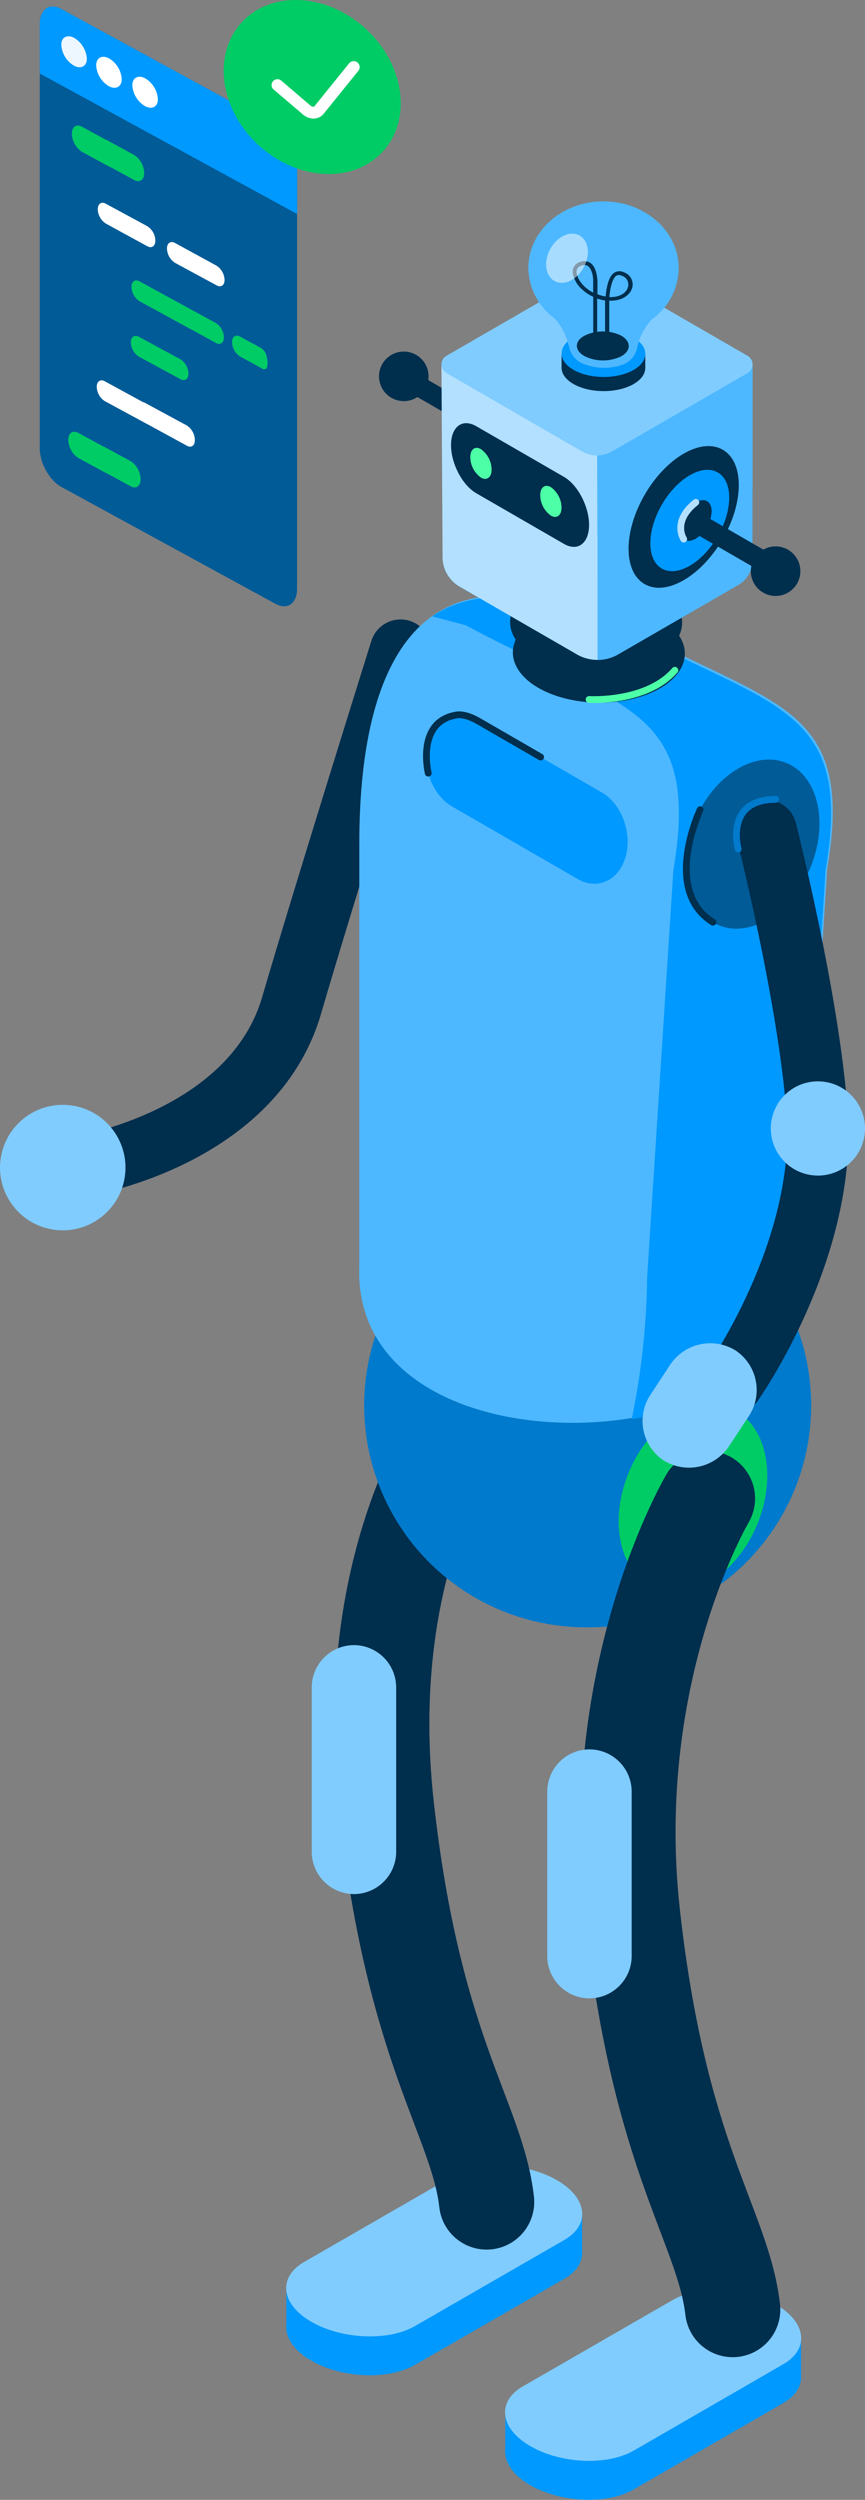 <svg xmlns="http://www.w3.org/2000/svg" viewBox="0 0 230.85 666.84"><rect x="0" y="0" width="230.85" height="666.84" fill="#808080" stroke="none"/><defs><style>.cls-1,.cls-17,.cls-8{fill:none;stroke-linecap:round;stroke-linejoin:round;stroke:#002e4d}.cls-1{stroke-width:16.33px}.cls-2{fill:#005b97}.cls-3{fill:#09f}.cls-4{fill:#0c6}.cls-5{fill:#fff}.cls-7{fill:#80ccff}.cls-8{stroke-width:25.41px}.cls-9{fill:#007acc}.cls-10{fill:#002e4d}.cls-11{fill:#4db8ff}.cls-13{fill:#b3e0ff}.cls-17{stroke-width:1.81px}</style></defs><g id="Layer_2" data-name="Layer 2"><g id="Layer_1-2" data-name="Layer 1"><path class="cls-1" d="M23.56 310.68s44.08-7.61 54.25-42.44c8.55-29.3 29.09-94.84 29.09-94.84"/><path class="cls-2" d="m73.51 161.07-57.14-31.18c-3.18-1.74-5.76-6.35-5.76-10.29V6.4c0-3.94 2.58-5.73 5.76-4l57.15 31.19c3.18 1.73 5.76 6.34 5.76 10.28v113.2c0 3.93-2.58 5.73-5.77 4Z"/><path class="cls-3" d="M79.3 57.09V43.87c0-3.94-2.58-8.55-5.77-10.28L16.39 2.41c-3.18-1.74-5.76 0-5.76 4v13.21Z"/><path class="cls-4" d="m35.78 41.32-7.36-4h-.1l-6.44-3.51c-1.49-.82-2.7 0-2.7 1.87a6 6 0 0 0 2.7 4.82l7.36 4h.1l6.44 3.5c1.49.82 2.7 0 2.7-1.87a6 6 0 0 0-2.7-4.81ZM34.83 123l-7.36-4h-.1l-6.44-3.51c-1.49-.82-2.7 0-2.7 1.87a6 6 0 0 0 2.7 4.83l7.36 4h.1l6.44 3.51c1.49.82 2.7 0 2.7-1.87a6 6 0 0 0-2.7-4.83Z"/><path class="cls-5" d="m39.32 65.69-11.09-6.06a4.72 4.72 0 0 1-2.14-3.81c0-1.47 1-2.13 2.14-1.48l11.09 6a4.72 4.72 0 0 1 2.14 3.81c0 1.52-.96 2.18-2.14 1.54Zm18.47 10.42-11.09-6a4.72 4.72 0 0 1-2.14-3.81c0-1.47 1-2.13 2.14-1.49l11.09 6.06a4.72 4.72 0 0 1 2.14 3.81c0 1.41-.93 2.08-2.14 1.43Zm-7.91 42.79-11.09-6.05a4.72 4.72 0 0 1-2.14-3.85c0-1.47 1-2.13 2.14-1.49l11.09 6a4.75 4.75 0 0 1 2.12 3.91c0 1.46-.94 2.13-2.12 1.48Z"/><path class="cls-4" d="m48.15 101.14-11.09-6a4.75 4.75 0 0 1-2.14-3.82c0-1.46 1-2.13 2.14-1.48l11.09 6a4.72 4.72 0 0 1 2.14 3.82c0 1.46-.96 2.12-2.14 1.48Zm9.46-9.67L37.23 80.35a4.73 4.73 0 0 1-2.14-3.82c0-1.46 1-2.12 2.14-1.48l20.38 11.12A4.75 4.75 0 0 1 59.75 90c0 1.45-.96 2.12-2.14 1.47Z"/><path class="cls-5" d="m39.05 113-11.09-6a4.72 4.72 0 0 1-2.14-3.82c0-1.46 1-2.12 2.14-1.48l11.09 6.05a4.72 4.72 0 0 1 2.14 3.82c0 1.43-.95 2.06-2.14 1.43Z"/><path class="cls-4" d="M71.17 95.15a3.38 3.38 0 0 0-1.8-2.47l-5.3-2.89c-1.19-.65-2.14 0-2.14 1.48a4.72 4.72 0 0 0 2.14 3.82l5.49 3c2.26 1.56 1.95-1.79 1.61-2.94Z"/><path d="M23.18 15.67c0 2-1.57 2.86-3.46 1.83a6.92 6.92 0 0 1-3.36-5.56c0-2 1.57-2.86 3.45-1.83a7 7 0 0 1 3.37 5.56Z" style="fill:#edf7ff"/><path class="cls-5" d="M42.14 26.47c0 2-1.57 2.86-3.46 1.83a6.92 6.92 0 0 1-3.36-5.56c0-2 1.57-2.86 3.45-1.83a7 7 0 0 1 3.37 5.56Zm-9.65-5.33c0 2-1.57 2.87-3.46 1.84a6.92 6.92 0 0 1-3.36-5.56c0-2 1.57-2.86 3.45-1.83a6.94 6.94 0 0 1 3.37 5.55Z"/><path class="cls-3" d="M155.35 601.39a5.21 5.21 0 0 0 0-.79v-9.94l-6.28 1.52c-.14-.09-.27-.19-.42-.27-8.13-4.7-20.55-5.21-27.6-1.15l-24.29 14-20.34 4.9V620c-.36 3.34 1.9 7 6.68 9.72 8.13 4.69 20.55 5.21 27.6 1.14l39.92-23c3-1.72 4.52-4 4.72-6.39Z"/><path class="cls-7" d="m110.71 620.5 39.92-23c7.05-4.07 6.15-11.24-2-15.94-8.13-4.69-20.55-5.21-27.6-1.14l-39.92 23c-7 4.07-6.16 11.24 2 15.93 8.13 4.7 20.55 5.21 27.6 1.15Z"/><path class="cls-3" d="M213.78 634.59a5.08 5.08 0 0 0 0-.78v-9.95l-6.27 1.52-.43-.27c-8.13-4.7-20.55-5.21-27.6-1.14l-24.29 14-20.34 4.9v10.35c-.37 3.34 1.89 7 6.67 9.71 8.13 4.7 20.55 5.21 27.6 1.14L209.06 641c3-1.71 4.52-4 4.72-6.39Z"/><path class="cls-7" d="m169.14 653.7 39.92-23.05c7.05-4.07 6.16-11.24-2-15.93-8.13-4.7-20.55-5.22-27.6-1.15l-39.92 23c-7.05 4.07-6.16 11.24 2 15.94 8.13 4.74 20.55 5.26 27.6 1.19Z"/><path class="cls-8" d="M122.34 381.36S95.9 417 103.14 482.07s24.22 83.15 26.73 105.31"/><circle class="cls-9" cx="157.31" cy="374.91" r="59.17"/><path class="cls-9" d="M199.09 353.93c-6.57-2.51-35.17-38.19-42.62-38.19a59.17 59.17 0 1 0 21.12 114.4c-31.35 6.32-35.02-50.6 21.5-76.21Z"/><path class="cls-10" d="m106.1 96.66 25.08 14.48a5.6 5.6 0 0 1 2.33 4.44c0 1.7-1 2.49-2.33 1.76l-25.08-14.48a5.61 5.61 0 0 1-2.32-4.44c0-1.7 1.05-2.49 2.32-1.76Z"/><circle class="cls-10" cx="107.76" cy="100.39" r="6.61"/><path class="cls-11" d="M95.89 337.39V225.1c0-54.8 20.7-75.08 55.23-62.49l14.26 3.79c41.67 22.45 62.84 21.32 55.38 65.42l-7 108.65c.05 49.77-120.52 55.43-117.87-3.08Z"/><path class="cls-3" d="M164.93 166.83 150.67 163c-14.31-5.22-26.23-4.78-35.3 1.41l8.94 2.38c41.67 22.44 62.84 21.32 55.39 65.42l-7 108.65a195.77 195.77 0 0 1-4.11 37.7c24-4.05 44.73-17.09 44.73-37.7l7-108.65c7.45-44.06-13.71-42.94-55.39-65.38Z"/><circle cx="163.75" cy="145.88" r="7.01" transform="rotate(-22.39 163.793 145.909)" style="fill:#c6d3f5"/><ellipse class="cls-10" cx="159.09" cy="166.03" rx="13.25" ry="22.95" transform="rotate(-89.69 159.084 166.026)"/><ellipse class="cls-10" cx="159.09" cy="173.4" rx="13.25" ry="22.95" transform="rotate(-89.4 159.851 173.423)"/><path class="cls-11" d="m159.41 143.38-41.3-23.91v29.13a9.14 9.14 0 0 0 4.56 7.91l31.27 18.05a11 11 0 0 0 11.06 0l32-18.49a7.62 7.62 0 0 0 3.81-6.6v-30Z"/><path class="cls-13" d="m159.47 155.38-41.36-8.09-.3-50.2 41.66 23.96v34.33z"/><path class="cls-11" d="m200.84 131.5-41.37 23.88-.11-34.33 41.48-23.96v34.41z"/><path class="cls-7" d="m155.33 120.42-36.19-20.9a2.66 2.66 0 0 1 0-4.6l37-21.37a6.38 6.38 0 0 1 6.38 0l37 21.37a2.66 2.66 0 0 1 0 4.6l-36.19 20.9a8 8 0 0 1-8 0Z"/><path class="cls-13" d="M159.47 176a11.25 11.25 0 0 1-6.17-1.85l-30.63-17.68a9.14 9.14 0 0 1-4.56-7.91v-29.09l41.36 23.95Z"/><path class="cls-10" d="m150.5 145.08-23.42-13.52c-3.69-2.13-6.71-7.89-6.71-12.81 0-4.92 3-7.2 6.71-5.07l23.42 13.52c3.69 2.13 6.71 7.89 6.71 12.81 0 4.92-3.02 7.2-6.71 5.07Z"/><path class="cls-3" d="m154.19 234.49-33.56-19.37c-5.28-3.06-8.17-10.76-6.42-17.13 1.75-6.36 7.51-9.07 12.8-6l33.55 19.37c5.29 3 8.18 10.76 6.43 17.12-1.76 6.35-7.52 9.06-12.8 6.01Z"/><path class="cls-10" d="M167.75 146.38c0 9.32 6.59 13.08 14.71 8.39s14.71-16.05 14.71-25.37-6.59-13.08-14.71-8.39-14.71 16.05-14.71 25.37Z"/><path class="cls-3" d="M173.56 144.92c0 6.66 4.71 9.35 10.52 6s10.52-11.48 10.53-18.15-4.71-9.35-10.52-6-10.52 11.48-10.53 18.15Z"/><ellipse class="cls-2" cx="200.87" cy="225.18" rx="23.45" ry="16.64" transform="rotate(-67.08 200.86 225.185)"/><ellipse class="cls-4" cx="184.93" cy="399.73" rx="26.06" ry="18.49" transform="rotate(-67.09 184.924 399.717)"/><path class="cls-10" d="M181.49 141.27c0 2.68 1.89 3.75 4.22 2.41a9.28 9.28 0 0 0 4.22-7.27c0-2.68-1.9-3.76-4.23-2.41a9.25 9.25 0 0 0-4.21 7.27Z"/><ellipse class="cls-10" cx="161.04" cy="98.12" rx="6.21" ry="11.17" transform="rotate(-89.72 161.039 98.123)"/><path class="cls-10" d="M149.87 94.35h22.35v3.97h-22.35z"/><ellipse class="cls-3" cx="161.04" cy="94.35" rx="6.21" ry="11.17" transform="rotate(-89.72 161.04 94.344)"/><path class="cls-11" d="M181.13 71.49c0-9.82-9-17.77-20.09-17.77S141 61.67 141 71.49a17 17 0 0 0 7 13.45 16.39 16.39 0 0 1 3.88 7.7 6.25 6.25 0 0 0 4.2 4.55 14.82 14.82 0 0 0 10 .13 6.1 6.1 0 0 0 3.94-4.46 15.82 15.82 0 0 1 3.86-7.55l.19-.21a17 17 0 0 0 7.06-13.61Z"/><path class="cls-10" d="M165.77 95.06A11.21 11.21 0 0 1 156 95c-2.72-1.51-2.74-4 0-5.46a11.24 11.24 0 0 1 9.82 0c2.64 1.57 2.65 4.02-.05 5.52Z"/><path class="cls-10" d="M162 93.78a.52.52 0 0 1-.52-.51V80.13h-.18a11.39 11.39 0 0 1-1.93-.5v12.5a.53.53 0 0 1-1.05 0V79.18a11.48 11.48 0 0 1-2.91-1.92A7.49 7.49 0 0 1 152.9 73a2.62 2.62 0 0 1 1.62-3 3.1 3.1 0 0 1 2.93.06c1.84 1.14 1.94 4.42 2 4.56v3.87a10.54 10.54 0 0 0 2.11.59h.07c.32-3.54 1.12-5.64 2.42-6.4a2.55 2.55 0 0 1 2.41-.06 3.42 3.42 0 0 1 2.27 4.14c-.48 1.74-2.43 3.44-5.64 3.44h-.49v13a.51.51 0 0 1-.6.58Zm.59-14.54c2.91.15 4.65-1.25 5-2.69a2.44 2.44 0 0 0-1.67-3 1.57 1.57 0 0 0-1.45 0c-.62.45-1.47 1.77-1.85 5.69ZM156 70.7a3 3 0 0 0-1.11.26 1.64 1.64 0 0 0-1 1.88c.19 1.58 1.76 3.84 4.41 5.22v-3.39c0-.81-.32-3-1.47-3.74a1.58 1.58 0 0 0-.83-.23Z"/><path d="M156.89 67.23c0 3.49-2.5 7.06-5.57 8s-5.57-1.2-5.57-4.69 2.49-7.07 5.57-8 5.57 1.2 5.57 4.69Z" style="opacity:.51;fill:#fff"/><path d="M131.2 125.25c0 2.1-1.28 3.06-2.85 2.15a6.82 6.82 0 0 1-2.84-5.44c0-2.1 1.27-3.06 2.84-2.15a6.81 6.81 0 0 1 2.85 5.44Zm18.66 10.14c0 2.1-1.27 3.06-2.84 2.16a6.84 6.84 0 0 1-2.85-5.44c0-2.1 1.28-3.07 2.85-2.16a6.83 6.83 0 0 1 2.84 5.44Z" style="fill:#4dffa6"/><path class="cls-10" d="m207.36 154.91-23.27-13.43c-1.28-.74 1.71-5.21 3-4.47l20.28 11.71a5.57 5.57 0 0 1 2.32 4.44c-.01 1.7-1.05 2.49-2.33 1.75Z"/><path class="cls-1" d="M195.54 369s25-35.42 22.56-71.62c-2.07-30.45-13.62-75.85-13.62-75.85"/><path class="cls-8" d="M188.81 399.73s-27.23 45.92-20 111 24.19 83.19 26.73 105.35"/><path class="cls-7" d="M94.47 505.25A11.3 11.3 0 0 1 83.2 494v-43.9a11.3 11.3 0 0 1 11.27-11.26 11.3 11.3 0 0 1 11.26 11.26V494a11.3 11.3 0 0 1-11.26 11.25Zm62.84 27.82a11.3 11.3 0 0 1-11.26-11.27v-43.89a11.29 11.29 0 0 1 11.26-11.26 11.29 11.29 0 0 1 11.27 11.26v43.89a11.3 11.3 0 0 1-11.27 11.27Z"/><circle class="cls-7" cx="218.27" cy="301.04" r="12.57" transform="rotate(-38.46 218.248 301.013)"/><path d="M197 226.48s-3.71-13.21 10-13.25" style="stroke-width:1.81px;stroke:#007acc;fill:none;stroke-linecap:round;stroke-linejoin:round"/><path class="cls-17" d="M114.29 206.24s-3.29-13.55 7.28-15.46c0 0 2.1-.74 6.14 1.59l16.57 9.57"/><path d="M157.21 186.59s15.35.93 22.89-7.79" style="stroke:#4dffa6;stroke-width:1.81px;fill:none;stroke-linecap:round;stroke-linejoin:round"/><path d="M182.46 143.8s-3.17-4.72 3.24-9.8" style="stroke:#b3e0ff;stroke-width:1.81px;fill:none;stroke-linecap:round;stroke-linejoin:round"/><path class="cls-17" d="M186.85 216s-10.24 21.51 3.41 30"/><path class="cls-7" d="m194.67 385.61 5.09-7.72a12.68 12.68 0 0 0-3.4-17.62 12.85 12.85 0 0 0-17.61 3.94l-5.08 7.72a12.67 12.67 0 0 0 3.4 17.62 12.83 12.83 0 0 0 17.6-3.94Z"/><circle class="cls-7" cx="16.74" cy="311.48" r="16.74" transform="rotate(-83.46 16.731 311.462)"/><circle class="cls-10" cx="206.99" cy="152.36" r="6.61"/><ellipse class="cls-4" cx="83.32" cy="23.21" rx="21.11" ry="25.52" transform="rotate(-47.71 83.324 23.206)"/><path class="cls-5" d="m94 18.1-9.26 11.45m-1.08 2.09h-.06a4.47 4.47 0 0 1-2.81-1.15L73.17 24a1.57 1.57 0 1 1 2-2.4l7.64 6.52a1.42 1.42 0 0 0 .81.37.36.36 0 0 0 .28-.12l9.27-11.48a1.58 1.58 0 0 1 2.46 2l-9.21 11.42a3.52 3.52 0 0 1-2.71 1.33Z"/></g></g></svg>